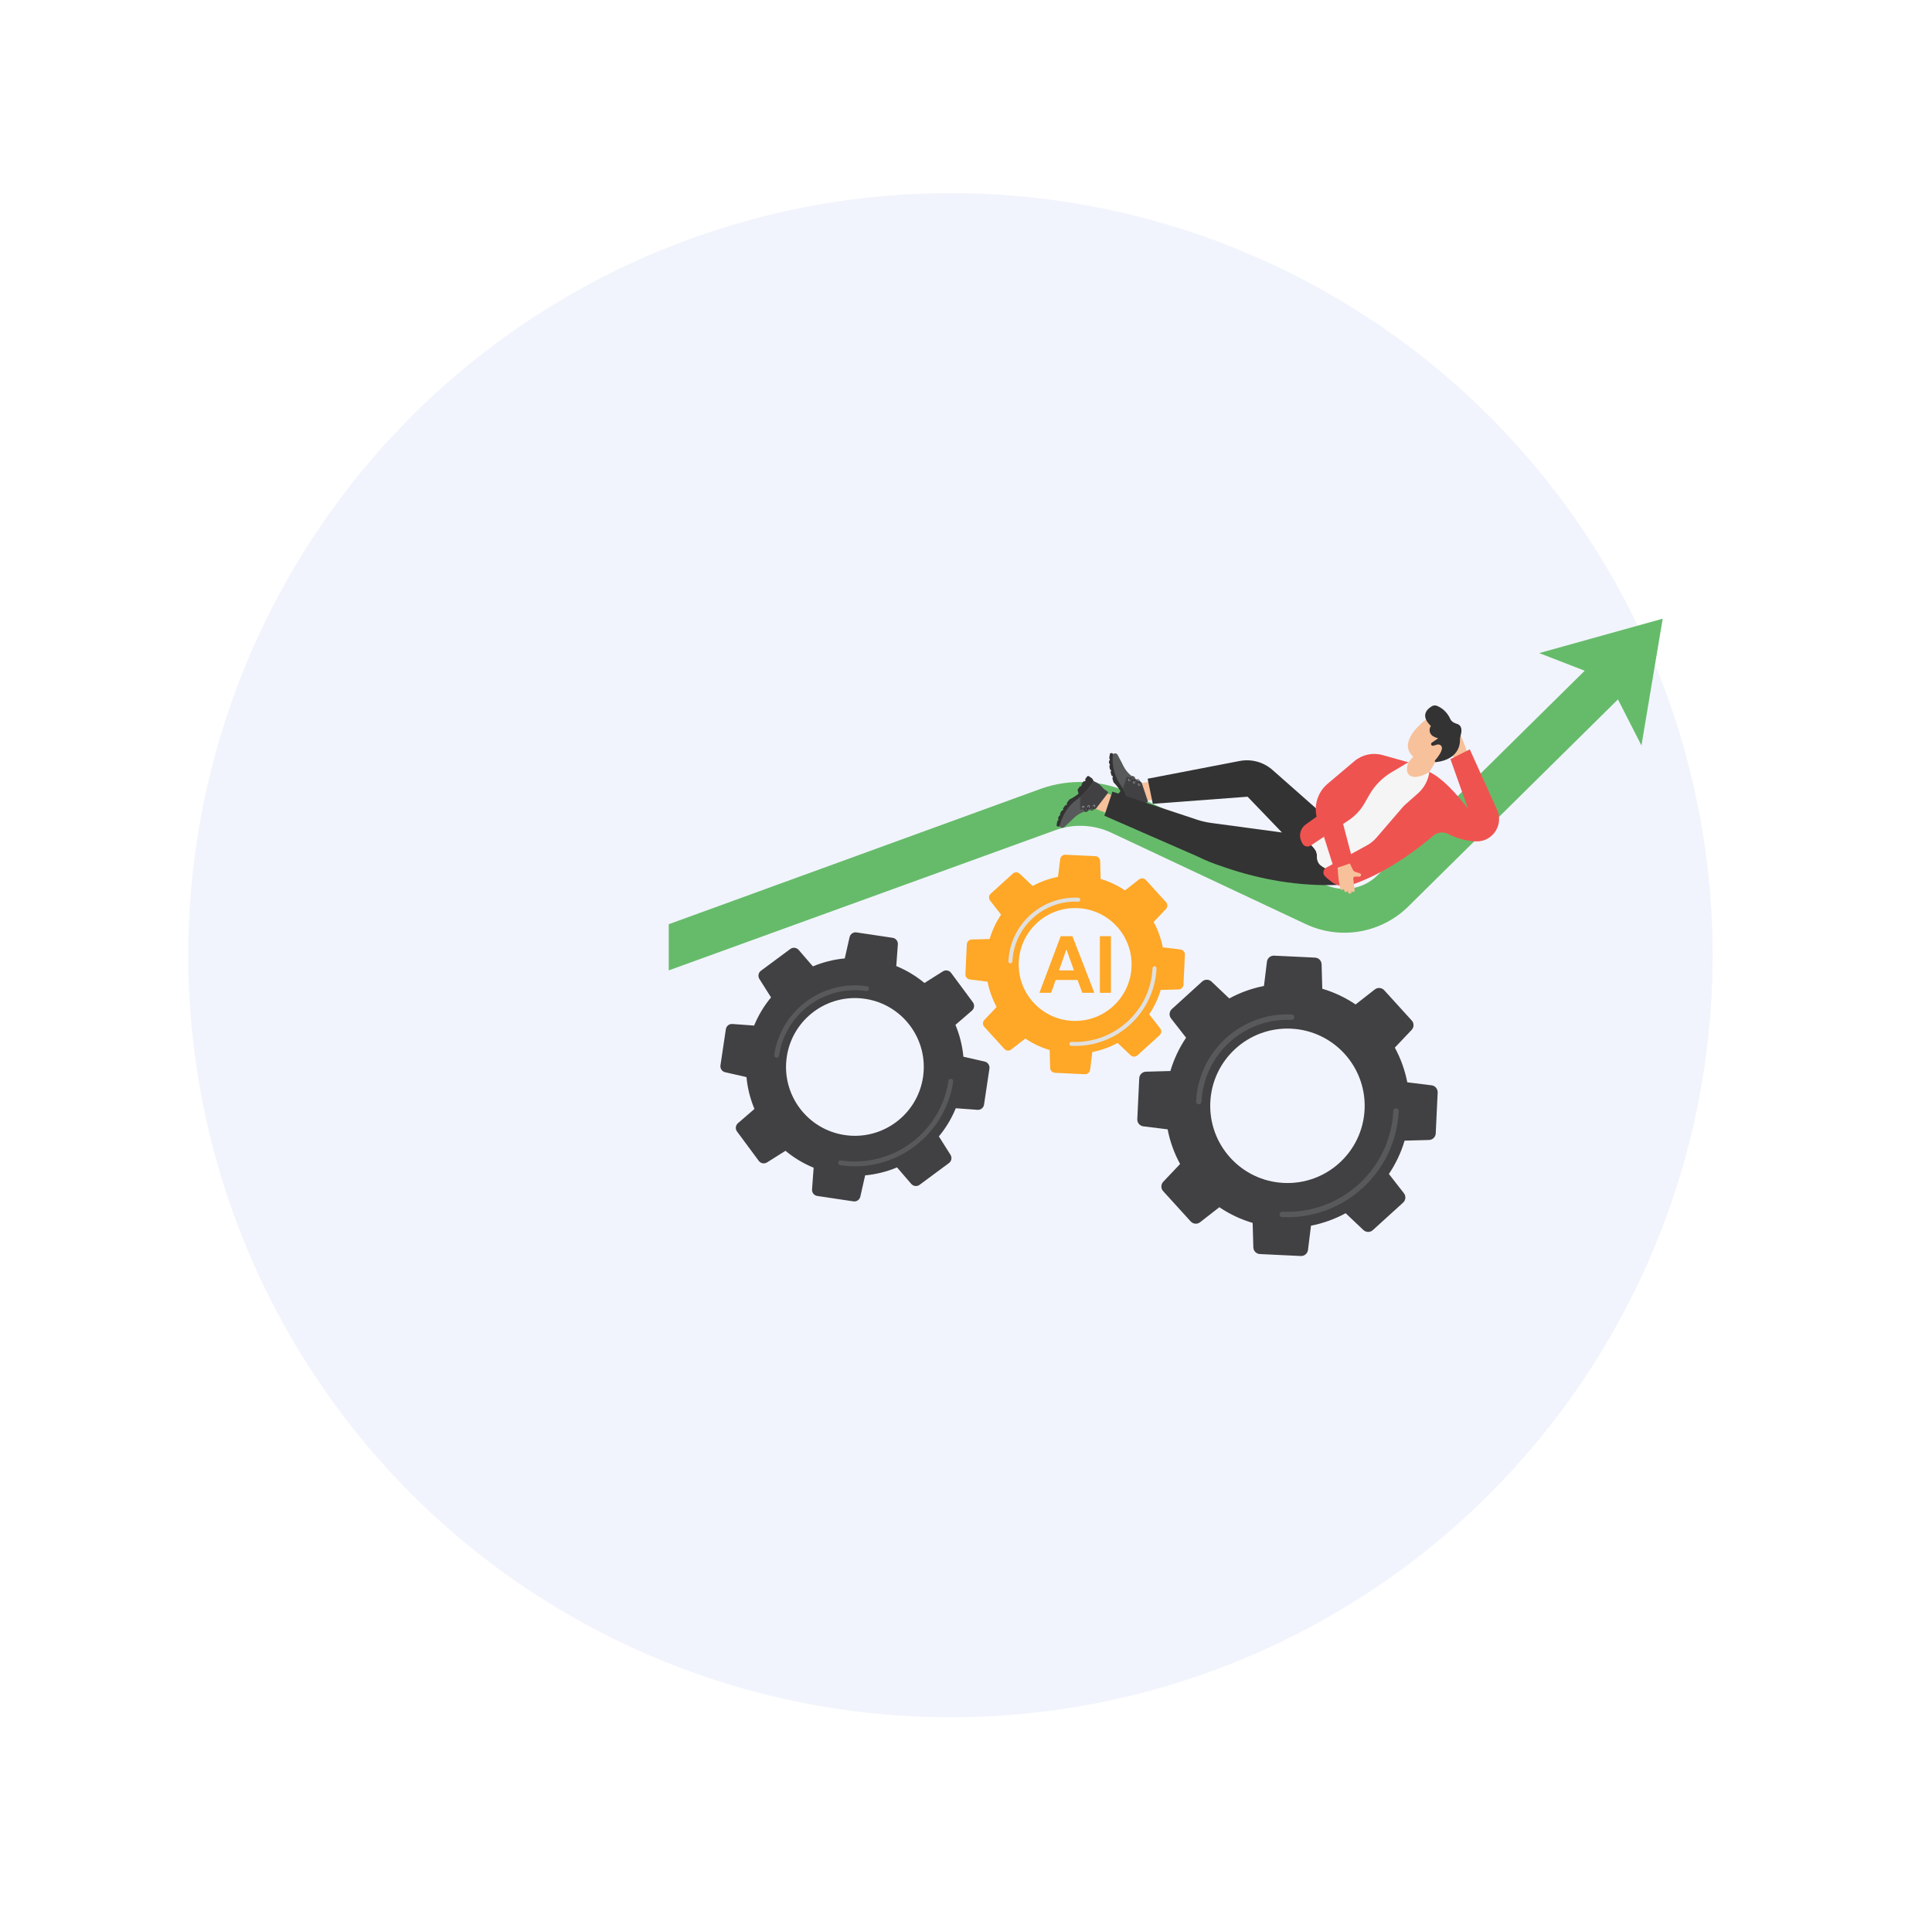 <svg width="237" height="234" viewBox="0 0 237 234" fill="none" xmlns="http://www.w3.org/2000/svg">
<g filter="url(#filter0_d_910_88)">
<circle cx="143.5" cy="114.5" r="93.5" fill="#F1F4FD"/>
</g>
<path d="M120.789 130.239L118.181 129.648C118.053 128.284 117.718 126.97 117.205 125.738L119.231 123.99C119.528 123.729 119.578 123.283 119.342 122.965L116.676 119.365C116.441 119.046 115.998 118.964 115.663 119.175L113.403 120.601C112.373 119.749 111.216 119.042 109.947 118.526L110.141 115.86C110.17 115.463 109.889 115.116 109.497 115.058L105.066 114.396C104.673 114.339 104.305 114.591 104.218 114.979L103.627 117.587C102.263 117.711 100.949 118.05 99.717 118.563L97.969 116.542C97.708 116.244 97.262 116.194 96.948 116.43L93.348 119.096C93.029 119.332 92.947 119.774 93.157 120.109L94.584 122.37C93.732 123.395 93.029 124.556 92.508 125.825L89.843 125.631C89.446 125.602 89.099 125.883 89.041 126.276L88.379 130.707C88.322 131.099 88.574 131.467 88.962 131.554L91.57 132.145C91.698 133.509 92.033 134.823 92.55 136.055L90.525 137.803C90.227 138.064 90.177 138.51 90.413 138.824L93.079 142.425C93.314 142.743 93.757 142.826 94.092 142.615L96.353 141.189C97.378 142.04 98.539 142.747 99.808 143.264L99.614 145.93C99.585 146.326 99.866 146.674 100.259 146.731L104.689 147.393C105.082 147.451 105.45 147.199 105.537 146.81L106.128 144.202C107.492 144.078 108.806 143.743 110.038 143.226L111.786 145.252C112.047 145.549 112.493 145.599 112.807 145.363L116.407 142.697C116.726 142.462 116.808 142.02 116.598 141.685L115.172 139.424C116.023 138.399 116.726 137.237 117.247 135.968L119.913 136.163C120.309 136.191 120.657 135.91 120.714 135.518L121.376 131.087C121.425 130.698 121.173 130.33 120.789 130.239ZM103.627 139.258C99.01 138.572 95.828 134.274 96.514 129.657C97.2 125.04 101.499 121.857 106.115 122.543C110.732 123.229 113.915 127.528 113.229 132.145C112.543 136.758 108.244 139.945 103.627 139.258Z" fill="#414042"/>
<path d="M95.224 129.764C95.059 129.74 94.947 129.587 94.972 129.425C95.787 123.965 100.887 120.187 106.347 120.998C106.512 121.022 106.624 121.175 106.599 121.336C106.574 121.502 106.422 121.613 106.26 121.589C101.127 120.824 96.332 124.379 95.567 129.512C95.543 129.678 95.39 129.789 95.224 129.764Z" fill="#58595B"/>
<path d="M103.076 142.962C102.911 142.937 102.799 142.784 102.824 142.623C102.849 142.458 103.001 142.346 103.163 142.371C109.487 143.313 115.401 138.932 116.344 132.608C116.369 132.443 116.522 132.331 116.683 132.356C116.848 132.381 116.96 132.534 116.935 132.695C115.943 139.345 109.726 143.954 103.076 142.962Z" fill="#58595B"/>
<path d="M175.609 133.154L172.633 132.786C172.34 131.277 171.819 129.847 171.104 128.532L173.166 126.358C173.472 126.036 173.476 125.532 173.179 125.205L169.802 121.489C169.504 121.163 169.004 121.117 168.653 121.39L166.293 123.234C165.053 122.399 163.676 121.741 162.205 121.307L162.122 118.311C162.11 117.868 161.758 117.509 161.316 117.488L156.298 117.248C155.856 117.228 155.471 117.55 155.418 117.992L155.05 120.968C153.541 121.262 152.111 121.783 150.797 122.498L148.623 120.435C148.3 120.129 147.796 120.125 147.469 120.423L143.753 123.8C143.427 124.097 143.381 124.602 143.654 124.949L145.498 127.313C144.663 128.553 144.01 129.925 143.572 131.401L140.575 131.484C140.133 131.496 139.773 131.847 139.752 132.29L139.513 137.308C139.492 137.75 139.814 138.134 140.257 138.188L143.233 138.556C143.526 140.064 144.047 141.495 144.762 142.809L142.699 144.987C142.394 145.31 142.389 145.814 142.687 146.14L146.064 149.856C146.362 150.183 146.866 150.228 147.213 149.956L149.577 148.112C150.817 148.947 152.194 149.604 153.665 150.038L153.748 153.035C153.76 153.477 154.112 153.837 154.554 153.857L159.572 154.097C160.014 154.118 160.398 153.795 160.452 153.353L160.82 150.377C162.325 150.084 163.759 149.563 165.073 148.848L167.251 150.91C167.574 151.216 168.078 151.22 168.405 150.923L172.121 147.546C172.447 147.248 172.493 146.744 172.22 146.397L170.376 144.032C171.211 142.792 171.868 141.42 172.302 139.945L175.299 139.862C175.741 139.85 176.101 139.498 176.122 139.056L176.361 134.038C176.374 133.592 176.051 133.207 175.609 133.154ZM157.48 145.132C152.256 144.884 148.222 140.445 148.47 135.216C148.718 129.992 153.157 125.957 158.385 126.205C163.61 126.453 167.644 130.893 167.396 136.121C167.144 141.35 162.705 145.384 157.48 145.132Z" fill="#414042"/>
<path d="M147.041 135.485C146.855 135.476 146.715 135.319 146.723 135.133C147.016 128.954 152.286 124.164 158.466 124.461C158.652 124.469 158.792 124.626 158.784 124.812C158.776 124.998 158.619 125.139 158.433 125.131C152.621 124.854 147.67 129.355 147.393 135.166C147.384 135.352 147.227 135.493 147.041 135.485Z" fill="#58595B"/>
<path d="M157.276 149.327C157.09 149.319 156.949 149.162 156.957 148.976C156.966 148.79 157.123 148.649 157.309 148.658C164.472 149.001 170.577 143.454 170.916 136.291C170.924 136.105 171.081 135.964 171.267 135.973C171.453 135.981 171.594 136.138 171.585 136.324C171.23 143.855 164.807 149.687 157.276 149.327Z" fill="#58595B"/>
<path d="M144.81 116.492L142.636 116.223C142.421 115.12 142.04 114.074 141.52 113.115L143.028 111.524C143.251 111.288 143.256 110.92 143.036 110.681L140.569 107.965C140.35 107.725 139.986 107.692 139.73 107.895L138.002 109.242C137.097 108.631 136.092 108.151 135.014 107.833L134.956 105.642C134.948 105.32 134.691 105.055 134.365 105.039L130.698 104.865C130.376 104.849 130.095 105.088 130.054 105.407L129.785 107.581C128.681 107.796 127.64 108.176 126.677 108.697L125.085 107.192C124.85 106.969 124.482 106.965 124.242 107.184L121.527 109.651C121.287 109.871 121.254 110.234 121.456 110.491L122.804 112.218C122.192 113.123 121.717 114.128 121.394 115.207L119.204 115.265C118.881 115.273 118.617 115.529 118.6 115.856L118.427 119.522C118.41 119.844 118.65 120.125 118.968 120.167L121.142 120.435C121.357 121.539 121.737 122.581 122.258 123.544L120.75 125.135C120.526 125.371 120.522 125.738 120.741 125.978L123.209 128.694C123.428 128.933 123.792 128.967 124.048 128.764L125.776 127.417C126.681 128.028 127.685 128.508 128.764 128.826L128.822 131.017C128.83 131.339 129.086 131.604 129.413 131.62L133.079 131.794C133.402 131.81 133.683 131.571 133.724 131.248L133.993 129.074C135.092 128.859 136.138 128.479 137.101 127.958L138.692 129.467C138.928 129.69 139.296 129.694 139.536 129.475L142.251 127.007C142.491 126.788 142.524 126.425 142.321 126.168L140.974 124.441C141.586 123.535 142.065 122.531 142.383 121.452L144.574 121.394C144.896 121.386 145.161 121.13 145.178 120.803L145.351 117.137C145.368 116.815 145.132 116.533 144.81 116.492ZM131.558 125.247C127.739 125.065 124.788 121.82 124.974 118.001C125.16 114.182 128.4 111.23 132.22 111.416C136.039 111.598 138.99 114.843 138.804 118.662C138.622 122.481 135.377 125.428 131.558 125.247Z" fill="#FFA726"/>
<path d="M123.931 118.195C123.795 118.187 123.691 118.075 123.7 117.939C123.915 113.421 127.767 109.924 132.285 110.139C132.421 110.148 132.524 110.259 132.516 110.396C132.508 110.532 132.396 110.635 132.26 110.627C128.015 110.424 124.394 113.715 124.192 117.96C124.179 118.1 124.063 118.203 123.931 118.195Z" fill="#E0E0E0"/>
<path d="M131.416 128.313C131.279 128.305 131.176 128.194 131.184 128.057C131.192 127.921 131.304 127.817 131.44 127.826C136.673 128.078 141.137 124.019 141.385 118.786C141.393 118.65 141.505 118.546 141.641 118.555C141.778 118.563 141.881 118.675 141.873 118.811C141.612 124.312 136.921 128.578 131.416 128.313Z" fill="#E0E0E0"/>
<path d="M134.245 121.808H132.77L132.183 120.229H129.496L128.942 121.808H127.504L130.12 114.859H131.555L134.245 121.808ZM131.745 119.055L130.819 116.476L129.91 119.055H131.745Z" fill="#FFA726"/>
<path d="M134.922 121.808V114.859H136.278V121.808H134.922Z" fill="#FFA726"/>
<path d="M82.035 119.055V113.392L127.642 96.788C131.193 95.503 135.186 95.685 138.604 97.293L162.466 108.511C164.669 109.548 167.302 109.081 169.013 107.353L198.484 78.255L202.294 82.037L172.828 111.144C169.517 114.479 164.437 115.38 160.184 113.38L136.322 102.162C134.19 101.157 131.689 101.042 129.473 101.848L82.035 119.055Z" fill="#66BB6A"/>
<path d="M201.357 91.461L197.244 83.392L188.816 80.127L203.965 75.907L201.357 91.461Z" fill="#66BB6A"/>
<path d="M136.851 100.202L137.688 98.084L134.454 96.807L133.618 98.926L136.851 100.202Z" fill="#F7C19B"/>
<path d="M134.317 96.396L134.156 95.854L134.09 95.693C134.053 95.602 133.991 95.52 133.908 95.462L133.59 95.239C133.511 95.185 133.404 95.201 133.346 95.28L133.098 95.631L133.189 95.693L133.052 95.883L132.962 95.821L132.652 96.239L132.726 96.293L132.585 96.491L132.507 96.433L132.176 96.908L132.313 97.371C131.936 97.669 131.56 97.917 131.188 98.086C131.168 98.091 130.829 98.57 130.837 98.582L130.907 98.632L130.775 98.818L130.705 98.768C130.585 98.913 130.477 99.066 130.382 99.223L130.457 99.277L130.329 99.459L130.267 99.417C130.155 99.579 130.072 99.731 130.019 99.876L130.076 99.918L129.969 100.116L129.915 100.079C129.853 100.194 129.812 100.314 129.783 100.438L129.849 100.471L129.8 100.682L129.717 100.674C129.663 100.901 129.626 101.116 129.609 101.315C129.609 101.315 129.833 101.517 129.948 101.377L131.523 99.603L133.615 97.371L134.317 96.396Z" fill="#333333"/>
<path d="M134.747 96.16C134.627 96.078 134.503 96.003 134.367 95.949L134.156 95.858C133.644 96.611 133.102 97.26 132.507 97.768C132.383 97.871 132.259 97.971 132.131 98.066C131.031 98.851 130.329 99.971 129.961 101.381L130.135 101.505C130.263 101.595 130.436 101.583 130.552 101.476L131.304 100.769C131.437 100.645 131.569 100.513 131.701 100.384C132.069 100.025 132.507 99.76 132.999 99.574C133.028 99.566 133.053 99.554 133.082 99.545C133.098 99.541 133.115 99.533 133.131 99.529C132.966 99.38 132.867 99.049 132.863 99.033C132.858 99.025 132.863 99.012 132.871 99.004C132.875 99 132.879 98.996 132.883 98.996C132.9 98.992 132.912 99 132.92 99.016C132.953 99.132 133.061 99.409 133.197 99.508C133.21 99.504 133.222 99.5 133.235 99.496C133.379 99.38 133.491 99.095 133.532 98.971C133.536 98.954 133.553 98.946 133.569 98.954C133.586 98.958 133.594 98.975 133.59 98.992C133.586 99.008 133.495 99.289 133.35 99.463C133.392 99.45 133.437 99.438 133.483 99.425C133.511 99.417 133.536 99.413 133.565 99.405C133.627 99.388 133.685 99.376 133.751 99.364C133.776 99.359 133.801 99.351 133.826 99.347C133.917 99.33 134.012 99.314 134.107 99.302C134.181 99.177 134.206 98.971 134.206 98.884C134.206 98.868 134.218 98.855 134.235 98.855C134.251 98.855 134.264 98.868 134.264 98.884C134.264 98.896 134.255 99.128 134.177 99.293C134.214 99.289 134.255 99.285 134.293 99.281C134.355 99.272 134.417 99.24 134.454 99.19L135.884 97.322C135.938 97.251 135.921 97.156 135.847 97.107L135.615 96.954C135.442 96.842 135.289 96.702 135.161 96.54C135.033 96.392 134.896 96.263 134.747 96.16Z" fill="#58595B"/>
<path d="M132.88 98.987C132.876 98.987 132.872 98.992 132.868 98.996C132.859 99.004 132.859 99.012 132.859 99.025C132.864 99.041 132.963 99.372 133.128 99.521C133.149 99.512 133.169 99.508 133.19 99.5C133.054 99.401 132.946 99.124 132.913 99.008C132.913 98.992 132.897 98.983 132.88 98.987Z" fill="#231F20"/>
<path d="M133.561 98.946C133.545 98.942 133.532 98.95 133.524 98.963C133.487 99.087 133.371 99.368 133.227 99.488C133.264 99.475 133.301 99.467 133.338 99.454C133.483 99.277 133.574 99 133.578 98.983C133.582 98.967 133.574 98.954 133.561 98.946Z" fill="#231F20"/>
<path d="M134.222 98.851C134.205 98.851 134.193 98.864 134.193 98.88C134.189 98.971 134.164 99.178 134.094 99.297C134.119 99.293 134.139 99.289 134.164 99.289C134.243 99.124 134.251 98.892 134.251 98.88C134.251 98.864 134.238 98.851 134.222 98.851Z" fill="#303030"/>
<path d="M134.749 96.16C134.629 96.078 134.505 96.003 134.369 95.949L134.158 95.858C133.645 96.611 133.104 97.26 132.509 97.768L132.492 99.182C132.492 99.264 132.558 99.326 132.641 99.322L134.439 99.186L135.869 97.317C135.923 97.247 135.906 97.152 135.832 97.103L135.6 96.95C135.427 96.838 135.274 96.698 135.146 96.536C135.034 96.392 134.898 96.263 134.749 96.16Z" fill="#414042"/>
<path d="M134.379 99.087V99.111H134.404L134.416 99.091L134.395 99.078L134.391 99.087H134.379Z" fill="#58595B"/>
<path d="M134.256 95.995L134.248 96.02L134.215 96.007L134.223 95.982L134.256 95.995ZM134.318 96.024L134.31 96.049L134.277 96.036L134.285 96.011L134.318 96.024ZM134.38 96.049L134.368 96.073C134.36 96.069 134.347 96.065 134.339 96.061L134.347 96.036C134.36 96.04 134.372 96.044 134.38 96.049ZM134.442 96.082L134.43 96.102C134.422 96.098 134.409 96.094 134.401 96.086L134.413 96.061C134.422 96.069 134.434 96.073 134.442 96.082ZM134.504 96.111L134.492 96.131C134.484 96.127 134.471 96.119 134.463 96.115L134.475 96.094C134.484 96.102 134.492 96.106 134.504 96.111ZM134.562 96.144L134.55 96.164C134.541 96.16 134.529 96.152 134.521 96.148L134.533 96.127C134.541 96.135 134.554 96.139 134.562 96.144ZM134.62 96.181L134.608 96.201C134.599 96.197 134.587 96.189 134.579 96.185L134.591 96.164C134.603 96.168 134.612 96.177 134.62 96.181ZM134.678 96.218L134.665 96.239C134.657 96.23 134.645 96.226 134.636 96.218L134.649 96.197C134.661 96.206 134.67 96.214 134.678 96.218ZM134.707 96.239C134.715 96.247 134.723 96.251 134.736 96.259L134.719 96.28C134.711 96.272 134.703 96.268 134.69 96.259L134.707 96.239ZM134.76 96.28C134.769 96.288 134.777 96.292 134.789 96.301L134.773 96.321C134.765 96.313 134.756 96.309 134.748 96.301L134.76 96.28ZM134.814 96.321C134.822 96.33 134.831 96.338 134.839 96.342L134.822 96.363C134.814 96.354 134.806 96.346 134.798 96.342L134.814 96.321ZM134.868 96.367C134.876 96.375 134.884 96.383 134.893 96.392L134.876 96.412C134.868 96.404 134.86 96.396 134.851 96.392L134.868 96.367ZM134.918 96.412C134.926 96.421 134.934 96.429 134.942 96.437L134.926 96.454C134.918 96.445 134.909 96.437 134.901 96.429L134.918 96.412ZM134.967 96.462C134.975 96.47 134.984 96.478 134.992 96.487L134.975 96.503C134.967 96.495 134.959 96.487 134.951 96.478L134.967 96.462ZM135.013 96.511C135.021 96.52 135.029 96.528 135.037 96.536L135.017 96.553C135.008 96.545 135 96.536 134.996 96.528L135.013 96.511ZM135.058 96.561C135.066 96.569 135.075 96.578 135.079 96.586L135.058 96.602C135.05 96.594 135.046 96.586 135.037 96.578L135.058 96.561ZM135.104 96.615C135.112 96.623 135.12 96.631 135.124 96.64L135.104 96.656C135.095 96.648 135.087 96.64 135.083 96.631L135.104 96.615ZM135.149 96.664C135.157 96.673 135.166 96.681 135.174 96.689L135.157 96.706C135.149 96.698 135.141 96.689 135.132 96.681L135.149 96.664ZM135.194 96.714C135.203 96.722 135.211 96.731 135.219 96.739L135.203 96.755C135.194 96.747 135.186 96.739 135.178 96.731L135.194 96.714ZM135.24 96.764C135.248 96.772 135.256 96.78 135.265 96.788L135.248 96.805C135.24 96.797 135.232 96.788 135.223 96.78L135.24 96.764ZM135.29 96.809C135.298 96.817 135.306 96.826 135.314 96.83L135.298 96.85C135.29 96.842 135.281 96.834 135.273 96.826L135.29 96.809ZM135.339 96.855C135.347 96.863 135.356 96.871 135.364 96.875L135.347 96.896C135.339 96.888 135.331 96.879 135.323 96.875L135.339 96.855ZM135.393 96.896C135.401 96.904 135.409 96.908 135.418 96.917L135.401 96.937C135.393 96.929 135.385 96.925 135.376 96.917L135.393 96.896ZM135.447 96.937C135.455 96.945 135.463 96.95 135.476 96.958L135.459 96.979C135.451 96.97 135.442 96.966 135.43 96.958L135.447 96.937ZM135.529 96.995L135.517 97.016C135.509 97.007 135.496 97.003 135.488 96.995L135.504 96.974C135.509 96.983 135.517 96.991 135.529 96.995ZM135.583 97.032L135.571 97.053L135.542 97.032L135.554 97.012L135.583 97.032ZM135.641 97.074L135.628 97.094L135.6 97.074L135.612 97.053L135.641 97.074ZM135.699 97.111L135.686 97.132L135.657 97.111L135.67 97.09L135.699 97.111ZM135.757 97.148L135.744 97.169L135.715 97.148L135.728 97.127L135.757 97.148ZM134.438 99.02L134.459 99.037L134.438 99.066L134.417 99.049L134.438 99.02ZM134.479 98.967L134.5 98.983L134.479 99.012L134.459 98.996L134.479 98.967ZM134.521 98.913L134.541 98.93L134.521 98.958L134.5 98.942L134.521 98.913ZM134.562 98.859L134.583 98.876L134.562 98.905L134.541 98.888L134.562 98.859ZM134.603 98.805L134.624 98.822L134.603 98.851L134.583 98.834L134.603 98.805ZM134.645 98.752L134.665 98.768L134.645 98.797L134.624 98.781L134.645 98.752ZM134.686 98.698L134.707 98.715L134.686 98.743L134.665 98.727L134.686 98.698ZM134.727 98.644L134.748 98.661L134.727 98.69L134.707 98.673L134.727 98.644ZM134.769 98.591L134.789 98.607L134.769 98.636L134.748 98.62L134.769 98.591ZM134.81 98.537L134.831 98.553L134.81 98.582L134.794 98.566L134.81 98.537ZM135.786 97.169C135.794 97.177 135.802 97.189 135.806 97.202L135.781 97.21C135.777 97.202 135.773 97.194 135.765 97.185L135.786 97.169ZM134.851 98.483L134.872 98.5L134.851 98.529L134.831 98.512L134.851 98.483ZM134.893 98.425L134.913 98.442L134.893 98.471L134.872 98.454L134.893 98.425ZM134.934 98.371L134.955 98.388L134.934 98.417L134.918 98.4L134.934 98.371ZM134.975 98.318L134.996 98.334L134.975 98.363L134.955 98.347L134.975 98.318ZM135.017 98.264L135.037 98.281L135.017 98.309L134.996 98.293L135.017 98.264ZM135.058 98.21L135.079 98.227L135.058 98.256L135.037 98.239L135.058 98.21ZM135.099 98.157L135.12 98.173L135.099 98.202L135.079 98.186L135.099 98.157ZM135.141 98.103L135.161 98.119L135.141 98.148L135.12 98.132L135.141 98.103ZM135.182 98.049L135.203 98.066L135.182 98.095L135.161 98.078L135.182 98.049ZM135.223 97.995L135.244 98.012L135.223 98.041L135.203 98.024L135.223 97.995ZM135.265 97.942L135.285 97.958L135.265 97.987L135.244 97.971L135.265 97.942ZM135.306 97.888L135.327 97.904L135.306 97.933L135.285 97.917L135.306 97.888ZM135.347 97.834L135.368 97.851L135.347 97.88L135.327 97.863L135.347 97.834ZM135.389 97.78L135.409 97.797L135.389 97.826L135.368 97.809L135.389 97.78ZM135.43 97.723L135.451 97.739L135.43 97.768L135.409 97.751L135.43 97.723ZM135.471 97.669L135.492 97.685L135.471 97.714L135.451 97.698L135.471 97.669ZM135.513 97.615L135.533 97.632L135.513 97.661L135.492 97.644L135.513 97.615ZM135.554 97.561L135.575 97.578L135.554 97.607L135.533 97.59L135.554 97.561ZM135.595 97.508L135.616 97.524L135.595 97.553L135.575 97.537L135.595 97.508ZM135.814 97.239C135.814 97.251 135.81 97.264 135.806 97.276L135.786 97.264C135.79 97.255 135.794 97.247 135.794 97.235L135.814 97.239ZM135.637 97.454L135.657 97.47L135.637 97.499L135.616 97.483L135.637 97.454ZM135.678 97.4L135.699 97.417L135.678 97.446L135.657 97.429L135.678 97.4ZM135.719 97.346L135.74 97.363L135.719 97.392L135.699 97.375L135.719 97.346ZM135.765 97.293L135.786 97.309L135.765 97.338L135.744 97.322L135.765 97.293Z" fill="#58595B"/>
<path d="M134.173 95.962L134.156 95.983L134.177 95.999L134.181 95.991L134.185 95.995L134.198 95.97L134.173 95.962Z" fill="#58595B"/>
<path d="M132.654 97.735L132.67 97.756L132.645 97.776L132.629 97.756L132.654 97.735ZM132.703 97.69L132.72 97.71L132.695 97.731L132.679 97.71L132.703 97.69ZM132.753 97.644L132.769 97.665L132.745 97.686L132.728 97.665L132.753 97.644ZM132.803 97.599L132.819 97.615L132.794 97.64L132.778 97.624L132.803 97.599ZM132.848 97.553L132.865 97.57L132.84 97.594L132.823 97.578L132.848 97.553ZM132.898 97.504L132.914 97.52L132.889 97.545L132.873 97.528L132.898 97.504ZM132.943 97.458L132.96 97.475L132.935 97.499L132.918 97.483L132.943 97.458ZM132.993 97.413L133.009 97.429L132.984 97.454L132.968 97.438L132.993 97.413ZM133.038 97.363L133.055 97.38L133.03 97.404L133.013 97.388L133.038 97.363ZM133.088 97.314L133.104 97.33L133.079 97.355L133.063 97.338L133.088 97.314ZM133.133 97.268L133.15 97.284L133.125 97.309L133.108 97.293L133.133 97.268ZM133.179 97.218L133.195 97.235L133.17 97.26L133.154 97.243L133.179 97.218ZM133.224 97.169L133.245 97.185L133.224 97.21L133.203 97.194L133.224 97.169ZM133.27 97.119L133.29 97.136L133.27 97.16L133.249 97.144L133.27 97.119ZM133.311 97.07L133.332 97.086L133.311 97.111L133.29 97.094L133.311 97.07ZM133.356 97.02L133.377 97.037L133.356 97.061L133.336 97.045L133.356 97.02ZM133.402 96.966L133.423 96.983L133.402 97.008L133.381 96.991L133.402 96.966ZM133.443 96.917L133.464 96.933L133.443 96.958L133.423 96.942L133.443 96.917ZM133.489 96.867L133.509 96.884L133.489 96.908L133.468 96.892L133.489 96.867ZM133.53 96.813L133.551 96.83L133.53 96.855L133.509 96.838L133.53 96.813ZM133.571 96.764L133.592 96.78L133.571 96.805L133.551 96.788L133.571 96.764ZM133.613 96.71L133.633 96.727L133.613 96.751L133.592 96.735L133.613 96.71ZM133.658 96.656L133.679 96.673L133.658 96.698L133.637 96.681L133.658 96.656ZM133.699 96.603L133.72 96.619L133.699 96.644L133.679 96.627L133.699 96.603ZM133.741 96.553L133.761 96.57L133.741 96.594L133.72 96.578L133.741 96.553ZM133.778 96.499L133.799 96.516L133.778 96.54L133.757 96.524L133.778 96.499ZM133.819 96.445L133.84 96.462L133.819 96.487L133.799 96.47L133.819 96.445ZM133.861 96.392L133.881 96.408L133.861 96.437L133.84 96.421L133.861 96.392ZM133.902 96.338L133.923 96.355L133.902 96.383L133.881 96.367L133.902 96.338ZM133.939 96.284L133.96 96.301L133.939 96.33L133.919 96.313L133.939 96.284ZM133.981 96.231L134.001 96.247L133.981 96.276L133.96 96.26L133.981 96.231ZM134.154 96.024L134.133 96.053L134.113 96.04L134.133 96.011L134.154 96.024ZM134.018 96.177L134.038 96.193L134.018 96.222L133.997 96.206L134.018 96.177ZM134.117 96.082L134.096 96.111L134.076 96.094L134.096 96.065L134.117 96.082ZM134.059 96.119L134.08 96.135L134.059 96.164L134.038 96.148L134.059 96.119Z" fill="#58595B"/>
<path d="M132.586 97.793V97.814H132.611V97.805L132.619 97.797L132.602 97.776L132.586 97.793Z" fill="#58595B"/>
<path d="M132.611 97.847V97.88H132.587V97.847H132.611ZM132.611 97.917V97.95H132.587V97.917H132.611ZM132.611 97.983V98.016H132.587V97.983H132.611ZM132.611 98.049V98.082H132.587V98.049H132.611ZM132.607 98.115V98.148H132.582V98.115H132.607ZM132.607 98.186V98.219H132.582V98.186H132.607ZM132.607 98.252V98.285H132.582V98.252H132.607ZM132.607 98.318V98.351H132.582V98.318H132.607ZM132.607 98.384V98.417H132.582V98.384H132.607ZM132.607 98.45V98.483H132.582V98.45H132.607ZM132.603 98.52V98.553H132.578V98.52H132.603ZM132.603 98.587V98.62H132.578V98.587H132.603ZM132.603 98.653V98.686H132.578V98.653H132.603ZM132.603 98.719V98.752H132.578V98.719H132.603ZM132.603 98.789V98.822H132.578V98.789H132.603ZM132.599 98.855V98.888H132.574V98.855H132.599ZM132.599 98.921V98.954H132.574V98.921H132.599ZM132.599 98.987V99.02H132.574V98.987H132.599ZM132.599 99.054V99.087H132.574V99.054H132.599ZM132.599 99.124V99.157H132.574V99.124H132.599ZM132.603 99.182C132.607 99.19 132.611 99.194 132.616 99.198L132.62 99.202L132.603 99.223C132.599 99.223 132.599 99.219 132.595 99.219C132.587 99.211 132.582 99.202 132.578 99.194L132.603 99.182ZM132.661 99.215H132.678V99.24H132.661C132.653 99.24 132.649 99.24 132.64 99.24L132.644 99.215C132.649 99.215 132.653 99.215 132.661 99.215ZM132.744 99.211V99.236L132.711 99.24V99.215L132.744 99.211ZM132.81 99.202V99.227L132.777 99.231V99.207L132.81 99.202ZM132.876 99.198V99.223L132.843 99.227V99.202L132.876 99.198ZM132.942 99.194V99.219L132.909 99.223V99.198L132.942 99.194ZM133.008 99.19V99.215L132.975 99.219V99.194L133.008 99.19ZM133.074 99.186V99.211L133.041 99.215V99.19L133.074 99.186ZM133.145 99.178V99.202L133.112 99.207V99.182L133.145 99.178ZM133.211 99.174V99.198L133.178 99.202V99.178L133.211 99.174ZM133.277 99.169V99.194L133.244 99.198V99.174L133.277 99.169ZM133.343 99.165V99.19L133.31 99.194V99.169L133.343 99.165ZM133.409 99.161V99.186L133.376 99.19V99.165L133.409 99.161ZM133.475 99.153V99.178L133.442 99.182V99.157L133.475 99.153ZM133.546 99.149V99.174L133.512 99.178V99.153L133.546 99.149ZM133.612 99.144V99.169L133.579 99.174V99.149L133.612 99.144ZM133.678 99.14V99.165L133.645 99.169V99.144L133.678 99.14ZM133.744 99.132V99.157L133.711 99.161V99.136L133.744 99.132ZM133.81 99.128V99.153L133.777 99.157V99.132L133.81 99.128ZM133.876 99.124V99.149L133.843 99.153V99.128L133.876 99.124ZM133.946 99.12V99.144L133.913 99.149V99.124L133.946 99.12ZM134.013 99.116V99.14L133.98 99.144V99.12L134.013 99.116ZM134.079 99.107V99.132L134.046 99.136V99.112L134.079 99.107ZM134.145 99.103V99.128L134.112 99.132V99.107L134.145 99.103ZM134.211 99.099V99.124L134.178 99.128V99.103L134.211 99.099ZM134.281 99.095V99.12L134.248 99.124V99.099L134.281 99.095ZM134.347 99.087V99.112L134.314 99.116V99.091L134.347 99.087Z" fill="#58595B"/>
<path d="M132.982 98.913C133.036 98.963 133.04 99.045 132.991 99.099C132.941 99.153 132.858 99.157 132.805 99.107C132.751 99.058 132.747 98.975 132.796 98.921C132.846 98.868 132.929 98.863 132.982 98.913ZM132.958 98.942C132.92 98.909 132.863 98.913 132.83 98.946C132.796 98.983 132.801 99.041 132.834 99.074C132.871 99.107 132.929 99.103 132.962 99.07C132.995 99.033 132.991 98.975 132.958 98.942Z" fill="#E6E7E8"/>
<path d="M133.639 98.843C133.692 98.892 133.697 98.975 133.647 99.029C133.597 99.083 133.515 99.087 133.461 99.037C133.407 98.987 133.403 98.905 133.453 98.851C133.502 98.797 133.585 98.793 133.639 98.843ZM133.61 98.872C133.573 98.839 133.515 98.843 133.482 98.876C133.449 98.913 133.453 98.971 133.486 99.004C133.523 99.037 133.581 99.033 133.614 99C133.651 98.963 133.647 98.905 133.61 98.872Z" fill="#E6E7E8"/>
<path d="M132.917 99.008C132.913 98.992 132.897 98.983 132.88 98.987C132.876 98.987 132.872 98.992 132.868 98.996C132.859 99.004 132.859 99.012 132.859 99.025C132.864 99.041 132.963 99.372 133.128 99.521C133.132 99.525 133.136 99.529 133.145 99.533C133.165 99.549 133.182 99.562 133.202 99.57C133.223 99.583 133.248 99.587 133.273 99.591C133.372 99.599 133.463 99.537 133.554 99.397C133.525 99.405 133.496 99.409 133.471 99.417C133.405 99.504 133.343 99.541 133.281 99.533C133.277 99.533 133.269 99.533 133.264 99.529C133.244 99.525 133.223 99.516 133.207 99.504C133.202 99.504 133.198 99.5 133.194 99.496C133.058 99.401 132.95 99.124 132.917 99.008Z" fill="#231F20"/>
<path d="M133.562 98.946C133.546 98.942 133.533 98.95 133.525 98.963C133.488 99.087 133.372 99.368 133.227 99.488C133.219 99.496 133.211 99.5 133.203 99.508C133.182 99.521 133.165 99.529 133.145 99.537C133.136 99.541 133.128 99.541 133.12 99.541C133.107 99.541 133.095 99.541 133.083 99.541C133.054 99.55 133.029 99.562 133 99.57C133.041 99.595 133.083 99.603 133.124 99.599C133.149 99.595 133.178 99.587 133.203 99.574C133.223 99.566 133.244 99.55 133.26 99.537C133.289 99.516 133.314 99.488 133.339 99.459C133.484 99.281 133.575 99.004 133.579 98.987C133.583 98.967 133.575 98.954 133.562 98.946Z" fill="#231F20"/>
<path d="M134.3 98.772C134.358 98.814 134.37 98.896 134.329 98.954C134.288 99.012 134.205 99.025 134.147 98.983C134.089 98.942 134.077 98.859 134.118 98.801C134.159 98.743 134.238 98.731 134.3 98.772ZM134.275 98.805C134.234 98.776 134.18 98.785 134.151 98.826C134.122 98.867 134.13 98.921 134.172 98.95C134.213 98.979 134.267 98.971 134.296 98.929C134.325 98.892 134.316 98.834 134.275 98.805Z" fill="#E6E7E8"/>
<path d="M134.222 98.851C134.205 98.851 134.193 98.863 134.193 98.88C134.189 98.971 134.164 99.177 134.094 99.297C134.069 99.339 134.04 99.372 134.003 99.384C133.949 99.405 133.887 99.392 133.813 99.343C133.788 99.347 133.763 99.351 133.738 99.359C133.846 99.446 133.945 99.471 134.023 99.438C134.085 99.413 134.127 99.355 134.16 99.289C134.238 99.124 134.247 98.892 134.247 98.88C134.251 98.863 134.238 98.851 134.222 98.851Z" fill="#231F20"/>
<path d="M138.997 96.301L139.445 98.513L142.852 97.823L142.404 95.611L138.997 96.301Z" fill="#F7C19B"/>
<path d="M139.015 98.624L138.688 99.082L138.577 99.211C138.511 99.285 138.424 99.343 138.329 99.368L137.957 99.479C137.866 99.508 137.767 99.454 137.742 99.359L137.622 98.946L137.73 98.913L137.663 98.69L137.56 98.719L137.403 98.227L137.49 98.202L137.42 97.966L137.324 97.995L137.163 97.437L137.444 97.045C137.184 96.64 136.911 96.284 136.614 96.003C136.597 95.991 136.428 95.429 136.444 95.42L136.527 95.395L136.461 95.177L136.378 95.201C136.312 95.023 136.258 94.846 136.221 94.664L136.308 94.639L136.246 94.424L136.175 94.445C136.122 94.255 136.093 94.085 136.089 93.928L136.159 93.907L136.122 93.684L136.06 93.701C136.039 93.569 136.039 93.445 136.051 93.321L136.126 93.312L136.146 93.097L136.068 93.077C136.093 92.845 136.126 92.63 136.171 92.436C136.171 92.436 136.448 92.316 136.514 92.49L137.428 94.68L138.68 97.471L139.015 98.624Z" fill="#333333"/>
<path d="M139.346 98.987C139.206 99.029 139.065 99.054 138.916 99.066L138.689 99.083C138.449 98.206 138.143 97.413 137.747 96.743C137.664 96.603 137.577 96.47 137.486 96.342C136.701 95.243 136.395 93.957 136.507 92.502L136.709 92.44C136.862 92.395 137.023 92.465 137.094 92.602L137.577 93.515C137.664 93.676 137.742 93.841 137.825 94.007C138.057 94.466 138.383 94.858 138.792 95.193C138.813 95.21 138.838 95.23 138.858 95.247C138.871 95.259 138.883 95.267 138.9 95.28C138.697 95.367 138.495 95.648 138.486 95.664C138.482 95.673 138.478 95.685 138.482 95.693C138.482 95.697 138.486 95.701 138.491 95.706C138.503 95.714 138.52 95.714 138.532 95.697C138.602 95.598 138.792 95.371 138.954 95.321C138.962 95.329 138.974 95.338 138.982 95.342C139.082 95.499 139.098 95.805 139.094 95.933C139.094 95.95 139.106 95.962 139.123 95.962C139.14 95.962 139.152 95.95 139.152 95.933C139.152 95.916 139.16 95.623 139.078 95.408C139.115 95.433 139.152 95.458 139.189 95.482C139.214 95.499 139.239 95.516 139.264 95.528C139.317 95.561 139.371 95.594 139.425 95.627C139.445 95.639 139.47 95.652 139.491 95.664C139.574 95.71 139.656 95.755 139.743 95.801C139.772 95.941 139.731 96.144 139.702 96.231C139.698 96.247 139.706 96.26 139.722 96.268C139.739 96.272 139.751 96.264 139.76 96.251C139.764 96.239 139.83 96.016 139.809 95.838C139.842 95.854 139.879 95.871 139.912 95.888C139.97 95.916 140.016 95.966 140.036 96.024L140.785 98.256C140.814 98.339 140.764 98.425 140.681 98.446L140.413 98.516C140.214 98.57 140.024 98.649 139.85 98.756C139.693 98.859 139.524 98.934 139.346 98.987Z" fill="#58595B"/>
<path d="M138.499 95.706C138.495 95.701 138.491 95.697 138.491 95.693C138.487 95.685 138.487 95.672 138.495 95.664C138.508 95.648 138.706 95.371 138.908 95.28C138.925 95.292 138.942 95.309 138.962 95.321C138.801 95.371 138.611 95.598 138.541 95.697C138.528 95.71 138.512 95.714 138.499 95.706Z" fill="#231F20"/>
<path d="M139.125 95.966C139.108 95.966 139.096 95.954 139.096 95.937C139.1 95.809 139.084 95.503 138.984 95.346C139.017 95.371 139.046 95.391 139.079 95.412C139.158 95.627 139.154 95.921 139.154 95.937C139.154 95.954 139.141 95.966 139.125 95.966Z" fill="#231F20"/>
<path d="M139.725 96.272C139.708 96.268 139.7 96.251 139.704 96.235C139.729 96.148 139.774 95.945 139.746 95.805C139.766 95.817 139.787 95.825 139.808 95.834C139.828 96.016 139.762 96.235 139.758 96.247C139.754 96.268 139.737 96.276 139.725 96.272Z" fill="#303030"/>
<path d="M139.346 98.987C139.205 99.029 139.065 99.053 138.916 99.066L138.688 99.082C138.449 98.206 138.143 97.413 137.746 96.743L138.188 95.4C138.213 95.321 138.3 95.284 138.374 95.317L140.032 96.028L140.78 98.26C140.809 98.343 140.759 98.429 140.677 98.45L140.408 98.52C140.21 98.574 140.019 98.653 139.846 98.76C139.693 98.859 139.523 98.934 139.346 98.987Z" fill="#414042"/>
<path d="M139.945 96.098L139.958 96.078L139.978 96.086L139.987 96.107L139.962 96.115L139.958 96.102L139.945 96.098Z" fill="#58595B"/>
<path d="M138.797 98.983V98.959L138.83 98.954V98.979L138.797 98.983ZM138.863 98.979V98.954L138.896 98.95V98.975L138.863 98.979ZM138.933 98.975V98.95C138.946 98.95 138.954 98.95 138.966 98.946L138.97 98.971C138.954 98.971 138.942 98.975 138.933 98.975ZM138.999 98.967L138.995 98.942C139.008 98.942 139.016 98.938 139.028 98.938L139.032 98.963C139.024 98.967 139.012 98.967 138.999 98.967ZM139.07 98.959L139.066 98.934C139.078 98.934 139.086 98.93 139.099 98.93L139.103 98.954C139.09 98.954 139.078 98.959 139.07 98.959ZM139.136 98.946L139.132 98.921C139.144 98.917 139.152 98.917 139.165 98.913L139.169 98.938C139.156 98.942 139.148 98.946 139.136 98.946ZM139.202 98.934L139.198 98.909C139.21 98.905 139.218 98.905 139.231 98.901L139.235 98.925C139.227 98.93 139.214 98.93 139.202 98.934ZM139.268 98.917L139.26 98.892C139.272 98.888 139.28 98.888 139.293 98.884L139.301 98.909C139.293 98.913 139.28 98.913 139.268 98.917ZM139.326 98.876C139.338 98.872 139.347 98.868 139.359 98.868L139.367 98.892C139.355 98.897 139.347 98.901 139.334 98.901L139.326 98.876ZM139.392 98.855C139.404 98.851 139.413 98.847 139.425 98.843L139.433 98.868C139.421 98.872 139.413 98.876 139.4 98.88L139.392 98.855ZM139.454 98.831C139.466 98.826 139.475 98.822 139.487 98.818L139.495 98.843C139.483 98.847 139.475 98.851 139.462 98.855L139.454 98.831ZM139.52 98.806C139.533 98.802 139.541 98.797 139.553 98.793L139.562 98.818C139.549 98.822 139.541 98.826 139.528 98.831L139.52 98.806ZM139.582 98.781C139.59 98.777 139.603 98.773 139.611 98.769L139.624 98.793C139.615 98.797 139.603 98.802 139.59 98.81L139.582 98.781ZM139.64 98.752C139.648 98.748 139.661 98.744 139.669 98.735L139.681 98.756C139.673 98.76 139.661 98.769 139.652 98.773L139.64 98.752ZM139.702 98.719C139.71 98.715 139.723 98.706 139.731 98.702L139.743 98.723C139.735 98.727 139.723 98.735 139.714 98.74L139.702 98.719ZM139.76 98.686C139.768 98.682 139.781 98.673 139.789 98.669L139.801 98.69C139.793 98.694 139.781 98.702 139.772 98.707L139.76 98.686ZM139.818 98.653C139.826 98.649 139.838 98.64 139.847 98.636L139.859 98.657C139.851 98.661 139.838 98.669 139.83 98.673L139.818 98.653ZM139.876 98.615C139.884 98.611 139.896 98.603 139.905 98.599L139.917 98.62C139.909 98.624 139.896 98.632 139.888 98.636L139.876 98.615ZM139.938 98.582C139.946 98.578 139.958 98.57 139.967 98.566L139.979 98.587C139.971 98.591 139.958 98.595 139.95 98.603L139.938 98.582ZM140 98.553C140.008 98.549 140.02 98.545 140.033 98.537L140.045 98.562C140.037 98.566 140.024 98.57 140.016 98.574L140 98.553ZM140.062 98.525C140.074 98.52 140.082 98.516 140.095 98.512L140.103 98.537C140.091 98.541 140.082 98.545 140.07 98.549L140.062 98.525ZM140.124 98.5C140.136 98.496 140.144 98.492 140.157 98.487L140.165 98.512C140.153 98.516 140.144 98.52 140.132 98.525L140.124 98.5ZM140.19 98.475C140.202 98.471 140.21 98.467 140.223 98.463L140.231 98.487C140.219 98.492 140.21 98.496 140.198 98.5L140.19 98.475ZM140.252 98.454C140.264 98.45 140.272 98.446 140.285 98.446L140.293 98.471C140.281 98.475 140.272 98.479 140.26 98.479L140.252 98.454ZM140.326 98.459L140.318 98.434C140.33 98.43 140.339 98.425 140.351 98.425L140.359 98.45C140.347 98.45 140.334 98.454 140.326 98.459ZM140.392 98.438L140.384 98.413L140.417 98.405L140.425 98.43L140.392 98.438ZM140.454 98.421L140.446 98.397L140.479 98.388L140.487 98.413L140.454 98.421ZM140.52 98.405L140.512 98.38L140.545 98.372L140.554 98.397L140.52 98.405ZM140.587 98.388L140.578 98.363L140.611 98.355L140.62 98.38L140.587 98.388ZM139.971 96.148L139.996 96.14L140.008 96.173L139.983 96.181L139.971 96.148ZM139.996 96.21L140.02 96.202L140.033 96.235L140.008 96.243L139.996 96.21ZM140.016 96.276L140.041 96.268L140.053 96.301L140.029 96.309L140.016 96.276ZM140.037 96.342L140.062 96.334L140.074 96.367L140.049 96.375L140.037 96.342ZM140.058 96.404L140.082 96.396L140.095 96.429L140.07 96.437L140.058 96.404ZM140.082 96.47L140.107 96.462L140.12 96.495L140.095 96.503L140.082 96.47ZM140.103 96.532L140.128 96.524L140.14 96.557L140.115 96.565L140.103 96.532ZM140.124 96.599L140.148 96.59L140.161 96.623L140.136 96.632L140.124 96.599ZM140.144 96.665L140.169 96.656L140.182 96.689L140.157 96.698L140.144 96.665ZM140.169 96.731L140.194 96.718L140.206 96.751L140.182 96.76L140.169 96.731ZM140.644 98.347C140.653 98.343 140.661 98.339 140.669 98.33L140.69 98.347C140.682 98.355 140.669 98.363 140.657 98.372L140.644 98.347ZM140.19 96.793L140.215 96.784L140.227 96.817L140.202 96.826L140.19 96.793ZM140.21 96.855L140.235 96.847L140.248 96.879L140.223 96.888L140.21 96.855ZM140.231 96.925L140.256 96.913L140.268 96.946L140.244 96.954L140.231 96.925ZM140.256 96.987L140.281 96.979L140.293 97.012L140.268 97.02L140.256 96.987ZM140.277 97.053L140.301 97.045L140.314 97.078L140.289 97.086L140.277 97.053ZM140.297 97.115L140.322 97.107L140.334 97.14L140.31 97.148L140.297 97.115ZM140.318 97.181L140.343 97.173L140.355 97.206L140.33 97.214L140.318 97.181ZM140.339 97.243L140.363 97.235L140.376 97.268L140.351 97.276L140.339 97.243ZM140.363 97.309L140.388 97.301L140.401 97.334L140.376 97.343L140.363 97.309ZM140.384 97.371L140.409 97.363L140.421 97.396L140.396 97.404L140.384 97.371ZM140.405 97.438L140.43 97.429L140.442 97.462L140.417 97.471L140.405 97.438ZM140.425 97.504L140.45 97.495L140.463 97.528L140.438 97.537L140.425 97.504ZM140.45 97.566L140.475 97.557L140.487 97.591L140.463 97.599L140.45 97.566ZM140.471 97.632L140.496 97.624L140.508 97.657L140.483 97.665L140.471 97.632ZM140.492 97.698L140.516 97.69L140.529 97.723L140.504 97.731L140.492 97.698ZM140.512 97.76L140.537 97.752L140.549 97.785L140.525 97.793L140.512 97.76ZM140.533 97.826L140.558 97.818L140.57 97.851L140.545 97.859L140.533 97.826ZM140.558 97.888L140.582 97.88L140.595 97.913L140.57 97.921L140.558 97.888ZM140.578 97.954L140.603 97.946L140.616 97.979L140.591 97.987L140.578 97.954ZM140.682 98.305C140.686 98.297 140.686 98.289 140.686 98.277L140.711 98.272C140.711 98.285 140.711 98.297 140.706 98.31L140.682 98.305ZM140.599 98.02L140.624 98.012L140.636 98.045L140.611 98.053L140.599 98.02ZM140.62 98.082L140.644 98.074L140.657 98.107L140.632 98.115L140.62 98.082ZM140.644 98.148L140.669 98.14L140.682 98.173L140.657 98.181L140.644 98.148ZM140.665 98.215L140.69 98.206L140.702 98.239L140.678 98.248L140.665 98.215Z" fill="#58595B"/>
<path d="M138.739 98.987L138.73 98.963L138.755 98.954L138.759 98.963H138.764L138.768 98.987H138.739Z" fill="#58595B"/>
<path d="M137.863 96.793L137.884 96.78L137.9 96.809L137.88 96.822L137.863 96.793ZM137.896 96.85L137.917 96.838L137.934 96.867L137.913 96.879L137.896 96.85ZM137.929 96.908L137.95 96.896L137.967 96.925L137.946 96.937L137.929 96.908ZM137.958 96.966L137.979 96.954L137.996 96.983L137.975 96.995L137.958 96.966ZM137.991 97.024L138.012 97.012L138.029 97.041L138.008 97.053L137.991 97.024ZM138.02 97.086L138.041 97.074L138.058 97.103L138.037 97.115L138.02 97.086ZM138.053 97.144L138.074 97.132L138.091 97.16L138.07 97.173L138.053 97.144ZM138.082 97.206L138.107 97.194L138.124 97.222L138.099 97.235L138.082 97.206ZM138.111 97.264L138.136 97.251L138.148 97.28L138.124 97.293L138.111 97.264ZM138.14 97.326L138.165 97.314L138.177 97.342L138.153 97.355L138.14 97.326ZM138.169 97.388L138.194 97.376L138.206 97.404L138.182 97.417L138.169 97.388ZM138.194 97.45L138.219 97.438L138.231 97.466L138.206 97.475L138.194 97.45ZM138.223 97.508L138.248 97.499L138.26 97.528L138.235 97.537L138.223 97.508ZM138.248 97.57L138.272 97.561L138.285 97.59L138.26 97.599L138.248 97.57ZM138.277 97.632L138.301 97.624L138.314 97.656L138.289 97.665L138.277 97.632ZM138.301 97.694L138.326 97.686L138.339 97.719L138.314 97.727L138.301 97.694ZM138.326 97.756L138.351 97.748L138.363 97.781L138.339 97.789L138.326 97.756ZM138.351 97.818L138.376 97.809L138.388 97.843L138.363 97.851L138.351 97.818ZM138.376 97.88L138.401 97.871L138.413 97.904L138.388 97.913L138.376 97.88ZM138.401 97.942L138.425 97.933L138.438 97.966L138.413 97.975L138.401 97.942ZM138.421 98.008L138.446 98L138.458 98.033L138.434 98.041L138.421 98.008ZM138.446 98.07L138.471 98.062L138.483 98.095L138.458 98.103L138.446 98.07ZM138.471 98.132L138.496 98.124L138.508 98.157L138.483 98.165L138.471 98.132ZM138.492 98.194L138.516 98.186L138.529 98.219L138.504 98.227L138.492 98.194ZM138.512 98.26L138.537 98.252L138.549 98.285L138.525 98.293L138.512 98.26ZM138.537 98.322L138.562 98.314L138.574 98.347L138.549 98.355L138.537 98.322ZM138.558 98.384L138.582 98.376L138.595 98.409L138.57 98.417L138.558 98.384ZM138.578 98.45L138.603 98.442L138.611 98.475L138.587 98.483L138.578 98.45ZM138.599 98.512L138.624 98.504L138.632 98.537L138.607 98.545L138.599 98.512ZM138.62 98.578L138.644 98.57L138.653 98.603L138.628 98.611L138.62 98.578ZM138.636 98.64L138.661 98.632L138.669 98.665L138.644 98.673L138.636 98.64ZM138.723 98.93L138.715 98.897L138.74 98.888L138.748 98.921L138.723 98.93ZM138.657 98.706L138.682 98.698L138.69 98.731L138.665 98.74L138.657 98.706ZM138.706 98.868L138.698 98.835L138.723 98.826L138.731 98.859L138.706 98.868ZM138.678 98.768L138.702 98.76L138.711 98.793L138.686 98.802L138.678 98.768Z" fill="#58595B"/>
<path d="M137.832 96.743L137.84 96.722L137.861 96.731V96.739L137.865 96.751L137.844 96.764L137.832 96.743Z" fill="#58595B"/>
<path d="M137.848 96.689L137.86 96.656L137.885 96.664L137.872 96.698L137.848 96.689ZM137.868 96.627L137.881 96.594L137.906 96.602L137.893 96.635L137.868 96.627ZM137.889 96.561L137.901 96.528L137.926 96.536L137.914 96.569L137.889 96.561ZM137.91 96.499L137.922 96.466L137.947 96.474L137.934 96.507L137.91 96.499ZM137.93 96.433L137.943 96.4L137.968 96.408L137.955 96.441L137.93 96.433ZM137.955 96.371L137.968 96.338L137.992 96.346L137.98 96.379L137.955 96.371ZM137.976 96.309L137.988 96.276L138.013 96.284L138.001 96.317L137.976 96.309ZM137.996 96.243L138.009 96.21L138.034 96.218L138.021 96.251L137.996 96.243ZM138.017 96.181L138.03 96.148L138.054 96.156L138.042 96.189L138.017 96.181ZM138.038 96.115L138.05 96.082L138.075 96.09L138.063 96.123L138.038 96.115ZM138.058 96.053L138.071 96.02L138.096 96.028L138.083 96.061L138.058 96.053ZM138.079 95.991L138.092 95.958L138.116 95.966L138.104 95.999L138.079 95.991ZM138.1 95.925L138.112 95.891L138.137 95.9L138.125 95.933L138.1 95.925ZM138.12 95.863L138.133 95.829L138.158 95.838L138.145 95.871L138.12 95.863ZM138.141 95.796L138.154 95.763L138.178 95.772L138.166 95.805L138.141 95.796ZM138.162 95.734L138.174 95.701L138.199 95.71L138.187 95.743L138.162 95.734ZM138.182 95.672L138.195 95.639L138.22 95.648L138.207 95.681L138.182 95.672ZM138.203 95.606L138.216 95.573L138.24 95.582L138.228 95.615L138.203 95.606ZM138.224 95.544L138.236 95.511L138.261 95.519L138.249 95.553L138.224 95.544ZM138.249 95.478L138.261 95.445L138.286 95.453L138.273 95.486L138.249 95.478ZM138.278 95.416C138.286 95.408 138.294 95.404 138.302 95.4C138.306 95.4 138.306 95.395 138.311 95.395L138.319 95.42C138.319 95.42 138.315 95.42 138.315 95.424C138.306 95.429 138.302 95.433 138.298 95.437L138.278 95.416ZM138.344 95.416L138.348 95.391C138.356 95.391 138.36 95.395 138.368 95.395L138.385 95.404L138.377 95.429L138.36 95.42C138.356 95.416 138.352 95.416 138.344 95.416ZM138.406 95.437L138.414 95.412L138.443 95.424L138.435 95.449L138.406 95.437ZM138.468 95.466L138.476 95.441L138.505 95.453L138.497 95.478L138.468 95.466ZM138.53 95.491L138.538 95.466L138.567 95.478L138.559 95.503L138.53 95.491ZM138.588 95.519L138.596 95.495L138.625 95.507L138.616 95.532L138.588 95.519ZM138.65 95.544L138.658 95.519L138.687 95.532L138.678 95.557L138.65 95.544ZM138.712 95.569L138.72 95.544L138.749 95.557L138.74 95.582L138.712 95.569ZM138.774 95.598L138.782 95.573L138.811 95.586L138.802 95.61L138.774 95.598ZM138.836 95.623L138.844 95.598L138.873 95.61L138.864 95.635L138.836 95.623ZM138.898 95.652L138.906 95.627L138.935 95.639L138.926 95.664L138.898 95.652ZM138.96 95.677L138.968 95.652L138.997 95.664L138.988 95.689L138.96 95.677ZM139.022 95.701L139.03 95.677L139.059 95.689L139.05 95.714L139.022 95.701ZM139.084 95.73L139.092 95.706L139.121 95.718L139.112 95.743L139.084 95.73ZM139.146 95.755L139.154 95.73L139.183 95.743L139.174 95.767L139.146 95.755ZM139.208 95.78L139.216 95.755L139.245 95.767L139.236 95.792L139.208 95.78ZM139.265 95.809L139.274 95.784L139.303 95.796L139.294 95.821L139.265 95.809ZM139.327 95.834L139.336 95.809L139.365 95.821L139.356 95.846L139.327 95.834ZM139.389 95.863L139.398 95.838L139.427 95.85L139.418 95.875L139.389 95.863ZM139.451 95.887L139.46 95.863L139.489 95.875L139.48 95.9L139.451 95.887ZM139.513 95.912L139.522 95.887L139.551 95.9L139.542 95.925L139.513 95.912ZM139.575 95.941L139.584 95.916L139.613 95.929L139.604 95.954L139.575 95.941ZM139.637 95.966L139.646 95.941L139.675 95.954L139.666 95.978L139.637 95.966ZM139.699 95.995L139.708 95.97L139.737 95.982L139.728 96.007L139.699 95.995ZM139.761 96.02L139.77 95.995L139.799 96.007L139.79 96.032L139.761 96.02ZM139.823 96.044L139.832 96.02L139.861 96.032L139.852 96.057L139.823 96.044ZM139.885 96.073L139.894 96.049L139.923 96.061L139.914 96.086L139.885 96.073Z" fill="#58595B"/>
<path d="M138.398 95.743C138.369 95.677 138.398 95.598 138.464 95.573C138.53 95.544 138.609 95.573 138.634 95.639C138.662 95.706 138.634 95.784 138.567 95.809C138.505 95.838 138.427 95.809 138.398 95.743ZM138.6 95.656C138.58 95.61 138.526 95.59 138.481 95.61C138.435 95.631 138.414 95.685 138.435 95.73C138.456 95.776 138.51 95.796 138.555 95.776C138.6 95.755 138.621 95.701 138.6 95.656Z" fill="#E6E7E8"/>
<path d="M138.996 96.024C138.967 95.958 138.996 95.879 139.062 95.855C139.128 95.826 139.206 95.855 139.231 95.921C139.26 95.987 139.231 96.065 139.165 96.09C139.103 96.119 139.025 96.09 138.996 96.024ZM139.198 95.937C139.177 95.892 139.124 95.871 139.078 95.892C139.033 95.912 139.012 95.966 139.033 96.011C139.053 96.057 139.107 96.078 139.153 96.057C139.198 96.032 139.219 95.983 139.198 95.937Z" fill="#E6E7E8"/>
<path d="M138.541 95.697C138.532 95.71 138.512 95.714 138.499 95.705C138.495 95.701 138.491 95.697 138.491 95.693C138.487 95.685 138.487 95.672 138.495 95.664C138.508 95.648 138.706 95.371 138.908 95.28C138.917 95.276 138.921 95.276 138.929 95.271C138.95 95.263 138.975 95.259 138.995 95.255C139.02 95.251 139.045 95.251 139.07 95.259C139.165 95.28 139.235 95.375 139.272 95.536C139.247 95.519 139.223 95.503 139.198 95.49C139.165 95.391 139.115 95.333 139.053 95.317C139.049 95.317 139.041 95.313 139.037 95.313C139.016 95.309 138.995 95.313 138.97 95.321C138.966 95.321 138.962 95.321 138.958 95.325C138.801 95.371 138.611 95.598 138.541 95.697Z" fill="#231F20"/>
<path d="M139.127 95.966C139.111 95.966 139.098 95.954 139.098 95.937C139.103 95.809 139.086 95.503 138.987 95.346C138.983 95.338 138.974 95.329 138.97 95.321C138.958 95.305 138.941 95.288 138.925 95.276C138.917 95.272 138.908 95.267 138.904 95.263C138.892 95.259 138.879 95.255 138.867 95.251C138.842 95.234 138.821 95.214 138.801 95.197C138.846 95.189 138.892 95.193 138.929 95.21C138.954 95.222 138.974 95.239 138.995 95.255C139.012 95.272 139.024 95.288 139.041 95.309C139.061 95.338 139.074 95.371 139.09 95.408C139.169 95.623 139.165 95.916 139.165 95.933C139.156 95.954 139.144 95.966 139.127 95.966Z" fill="#231F20"/>
<path d="M139.607 96.28C139.586 96.21 139.628 96.139 139.694 96.119C139.764 96.098 139.834 96.139 139.855 96.206C139.876 96.276 139.834 96.346 139.768 96.367C139.702 96.392 139.628 96.35 139.607 96.28ZM139.818 96.218C139.805 96.173 139.752 96.144 139.706 96.156C139.661 96.168 139.632 96.222 139.644 96.268C139.657 96.313 139.71 96.342 139.756 96.33C139.805 96.317 139.834 96.268 139.818 96.218Z" fill="#E6E7E8"/>
<path d="M139.727 96.272C139.711 96.268 139.702 96.251 139.707 96.235C139.731 96.148 139.777 95.945 139.748 95.805C139.74 95.759 139.719 95.718 139.69 95.693C139.649 95.656 139.583 95.648 139.496 95.673C139.475 95.66 139.45 95.648 139.43 95.635C139.562 95.59 139.661 95.594 139.727 95.652C139.777 95.697 139.802 95.763 139.81 95.838C139.831 96.02 139.764 96.239 139.76 96.251C139.756 96.268 139.74 96.276 139.727 96.272Z" fill="#231F20"/>
<path d="M163.563 101.054L156.106 94.47C155.003 93.494 153.506 93.085 152.06 93.366L140.78 95.54L141.416 98.619L153.043 97.747L157.259 102.137L148.588 100.967C147.984 100.884 147.393 100.748 146.815 100.558L136.465 97.119L135.473 100.078L146.905 105.08C147.976 105.596 148.703 105.906 150.237 106.411C154.61 107.919 159.343 108.742 164.005 108.572L165.526 105.105L163.563 101.054Z" fill="#333333"/>
<path d="M178.603 93.271L178.062 92.597C177.975 92.49 177.851 92.424 177.715 92.412L177.128 92.366C177.016 92.358 176.934 92.263 176.938 92.151C176.942 92.06 177.008 91.982 177.099 91.961L177.611 91.845C177.748 91.816 177.826 91.672 177.777 91.539L177.289 90.213C177.252 90.109 177.301 89.993 177.405 89.952C177.504 89.911 177.62 89.956 177.665 90.055L178 90.775L177.624 89.96C177.57 89.845 177.628 89.704 177.748 89.659C177.859 89.617 177.979 89.671 178.029 89.779L178.554 90.99L178.128 90.027C178.078 89.915 178.132 89.783 178.244 89.733C178.355 89.688 178.484 89.737 178.533 89.853L179.075 91.159L178.661 90.171C178.616 90.06 178.665 89.936 178.773 89.886C178.88 89.841 179.004 89.882 179.058 89.985C179.459 90.758 179.79 91.659 180.075 92.635L178.603 93.271Z" fill="#F7C19B"/>
<path d="M159.639 103.22C159.672 103.286 159.718 103.377 159.763 103.476C159.941 103.832 160.379 103.964 160.726 103.77L160.871 103.691C160.892 103.712 161.222 104.059 161.396 104.344C161.677 104.815 161.437 105.349 161.747 105.861C161.971 106.233 162.57 106.518 162.57 106.518C162.272 106.787 162.268 107.25 162.558 107.527C162.872 107.833 163.211 108.106 163.562 108.333C164.194 108.746 164.984 108.841 165.699 108.597C169.225 107.403 172.734 105.167 175.821 102.53C176.33 102.096 177.053 102.009 177.648 102.315C178.446 102.724 179.686 103.203 181.133 103.228C183.088 103.257 184.431 101.257 183.687 99.446C183.679 99.421 183.666 99.397 183.654 99.372L180.298 91.936L177.925 93.135L180.079 99.198C178.479 97.165 176.892 95.449 175.338 94.705C173.585 95.239 172.416 95.164 172.767 93.523L169.592 92.635C168.39 92.3 167.096 92.581 166.141 93.387L162.859 96.16C161.698 97.14 161.177 98.682 161.499 100.161L161.508 100.199L160.164 101.162C159.515 101.633 159.292 102.497 159.639 103.22Z" fill="#EF5350"/>
<path d="M161.396 104.344C161.677 104.816 161.437 105.349 161.747 105.861C161.971 106.233 162.57 106.519 162.57 106.519L167.67 103.724C168.121 103.476 168.526 103.15 168.861 102.761L172.019 99.091C172.147 98.942 172.283 98.802 172.428 98.674L173.932 97.347C174.705 96.665 175.21 95.727 175.342 94.701C173.589 95.235 172.42 95.16 172.771 93.519L170.684 94.759C169.568 95.421 168.646 96.363 167.997 97.487L167.393 98.541C166.91 99.389 166.236 100.108 165.426 100.649L160.871 103.683C160.888 103.712 161.222 104.059 161.396 104.344Z" fill="#F5F5F5"/>
<path d="M161.743 105.861C161.967 106.233 162.566 106.519 162.566 106.519L162.363 105.584L162 104.564L161.677 103.902L160.867 103.687C160.888 103.708 161.219 104.055 161.392 104.34C161.677 104.816 161.438 105.349 161.743 105.861Z" fill="#F5F5F5"/>
<path d="M164.298 99.326L166.071 106.08L163.773 106.965L162.103 101.687L161.512 100.199L164.298 99.326Z" fill="#EF5350"/>
<path d="M172.766 93.528C172.063 95.483 173.63 95.776 175.337 94.71L176.254 93.226L174.122 91.924L172.766 93.528Z" fill="#F7C19B"/>
<path d="M175.103 88.15C175.103 88.15 172.904 89.663 172.714 91.308C172.615 92.159 173.194 92.945 174.029 93.135C174.665 93.284 175.674 93.403 176.748 93.11C176.843 93.085 178.042 91.142 178.042 91.142L178.063 90.196L176.554 88.745L175.103 88.15Z" fill="#F7C19B"/>
<path d="M175.644 91.114L176.421 90.585C176.421 90.585 176.14 90.51 175.842 90.353C175.412 90.13 175.247 89.593 175.47 89.163L175.524 89.055C175.524 89.055 173.883 87.72 175.627 86.658C175.826 86.538 176.065 86.513 176.28 86.6C176.714 86.778 177.458 87.212 177.913 88.216C178.053 88.53 178.38 88.712 178.711 88.803C179.066 88.902 179.484 89.233 179.169 90.27C179.116 90.452 179.091 90.642 179.095 90.832C179.112 91.37 178.884 93.18 176.156 93.507C176.036 93.523 175.958 93.379 176.041 93.284C176.346 92.936 176.842 92.304 176.884 91.82C176.913 91.506 176.599 91.266 176.297 91.353L175.826 91.49C175.714 91.523 175.598 91.461 175.561 91.353C175.528 91.271 175.561 91.171 175.644 91.114Z" fill="#333333"/>
<path d="M165.59 105.94L165.962 106.717C166.02 106.841 166.128 106.932 166.26 106.973L166.822 107.151C166.929 107.184 166.987 107.296 166.958 107.403C166.934 107.49 166.851 107.552 166.76 107.552L166.235 107.548C166.095 107.548 165.987 107.668 166.004 107.808L166.177 109.209C166.19 109.317 166.115 109.42 166.008 109.437C165.9 109.453 165.801 109.383 165.776 109.276L165.615 108.498L165.797 109.375C165.822 109.503 165.735 109.623 165.607 109.639C165.491 109.652 165.384 109.573 165.363 109.457L165.127 108.155L165.326 109.189C165.351 109.309 165.268 109.424 165.148 109.445C165.028 109.466 164.912 109.383 164.896 109.263L164.664 107.87L164.846 108.924C164.867 109.04 164.788 109.156 164.673 109.176C164.557 109.197 164.449 109.127 164.421 109.015C164.201 108.172 164.148 107.465 164.09 106.452L165.59 105.94Z" fill="#F7C19B"/>
<defs>
<filter id="filter0_d_910_88" x="0.223" y="0.82" width="236.777" height="232.741" filterUnits="userSpaceOnUse" color-interpolation-filters="sRGB">
<feFlood flood-opacity="0" result="BackgroundImageFix"/>
<feColorMatrix in="SourceAlpha" type="matrix" values="0 0 0 0 0 0 0 0 0 0 0 0 0 0 0 0 0 0 127 0" result="hardAlpha"/>
<feOffset dx="-26.907" dy="2.691"/>
<feGaussianBlur stdDeviation="11.435"/>
<feComposite in2="hardAlpha" operator="out"/>
<feColorMatrix type="matrix" values="0 0 0 0 0 0 0 0 0 0 0 0 0 0 0 0 0 0 0.25 0"/>
<feBlend mode="normal" in2="BackgroundImageFix" result="effect1_dropShadow_910_88"/>
<feBlend mode="normal" in="SourceGraphic" in2="effect1_dropShadow_910_88" result="shape"/>
</filter>
</defs>
</svg>
